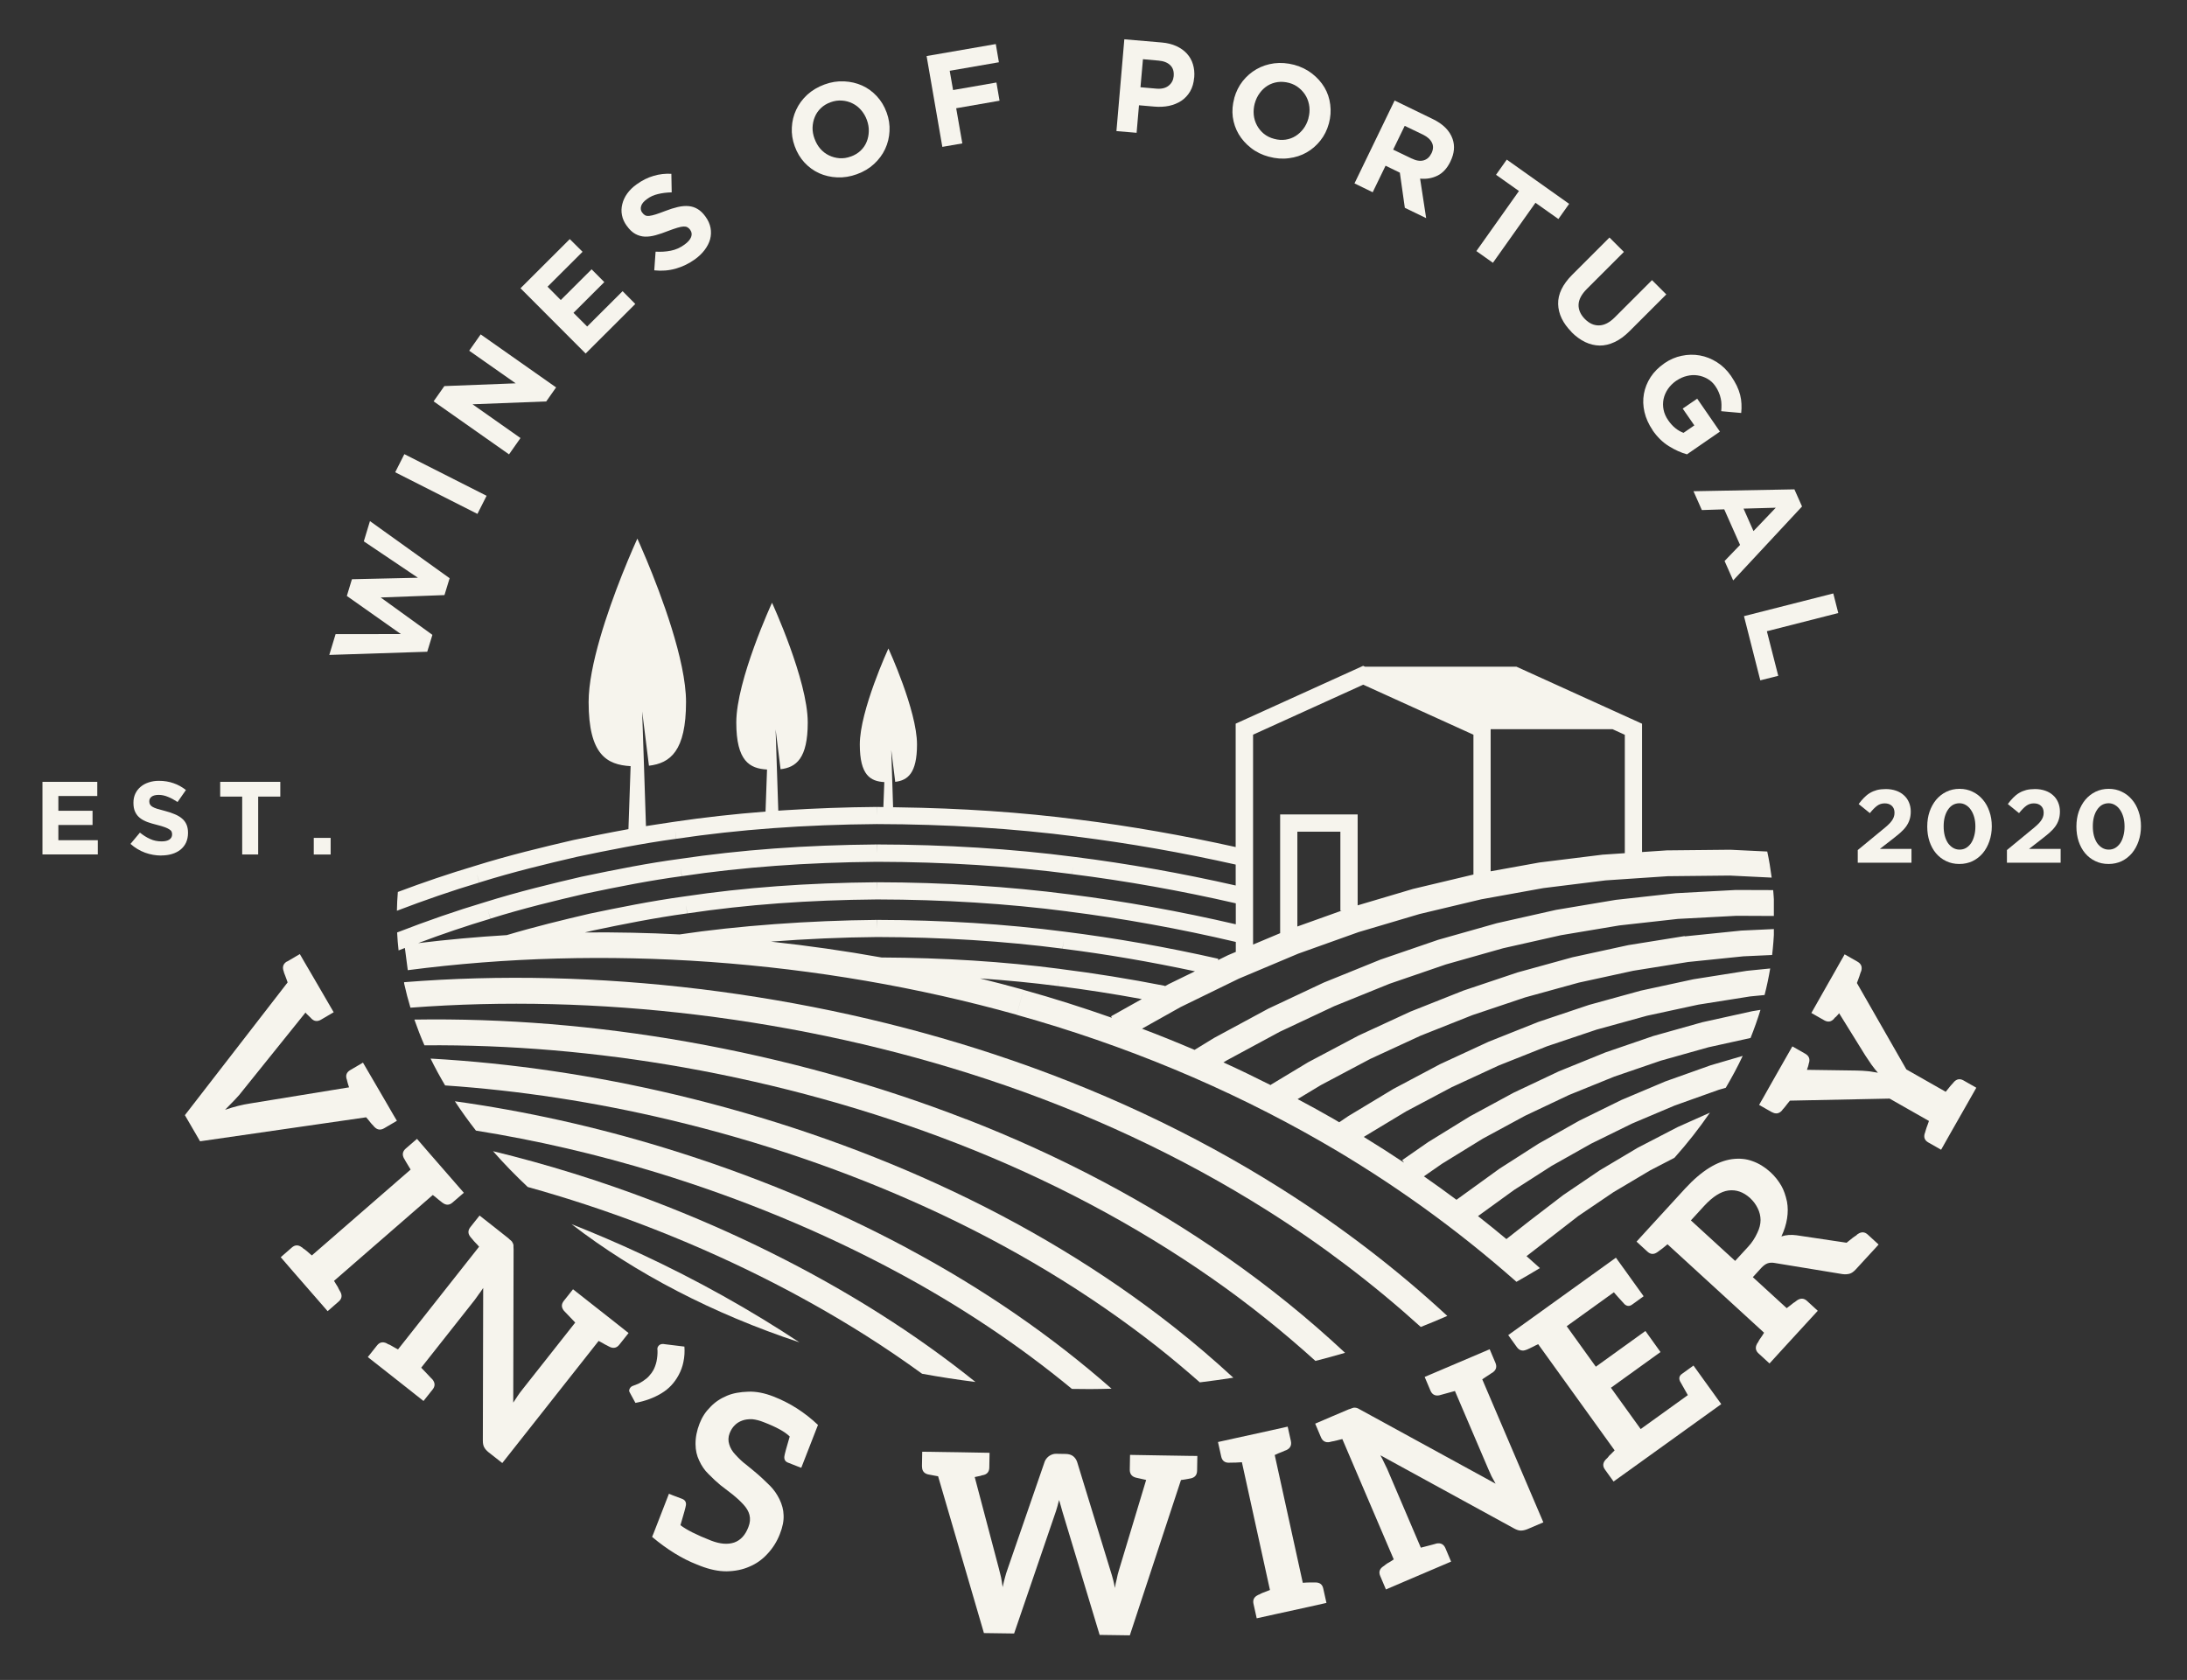 <?xml version="1.0" encoding="UTF-8"?> <svg xmlns="http://www.w3.org/2000/svg" xmlns:xlink="http://www.w3.org/1999/xlink" id="Layer_1" width="513" height="394.17" viewBox="0 0 513 394.17"><rect x="0" y="0" width="513" height="394.17" fill="#333333" stroke="none"/><defs><clipPath id="clippath"><rect x="105.5" y="257.33" width="156" height="69.05" fill="none"></rect></clipPath><clipPath id="clippath-1"><rect x="0" width="513" height="394.17" fill="none"></rect></clipPath><clipPath id="clippath-2"><rect x="93.09" y="126.39" width="323" height="174.95" fill="none"></rect></clipPath><clipPath id="clippath-3"><rect x="68.17" y="0" width="376" height="164" fill="none"></rect></clipPath><clipPath id="clippath-4"><rect x="21.5" y="216" width="460" height="181.33" fill="none"></rect></clipPath><clipPath id="clippath-5"><rect x="5.5" y="178.67" width="81.33" height="30.67" fill="none"></rect></clipPath><clipPath id="clippath-6"><rect x="432.17" y="180" width="73.33" height="30.67" fill="none"></rect></clipPath></defs><g clip-path="url(#clippath)"><path d="M213.07,293c-17.73-9.51-36.97-17.48-57.19-23.67-16.32-5-32.81-8.65-49.18-10.93,1.53,2.33,3.18,4.63,4.94,6.88,14.15,2.26,28.37,5.55,42.46,9.86,19.84,6.08,38.72,13.89,56.1,23.22l1.43-2.67-1.43,2.67c15.05,8.06,28.86,17.31,41.24,27.53,1.4.03,2.81.04,4.21.04,1.7,0,3.39-.05,5.08-.09-14.02-12.34-30.04-23.39-47.67-32.83Z" fill="#f6f4ed"></path></g><g clip-path="url(#clippath-1)"><path d="M134.05,287.22c14.99,11.56,33.28,21.06,53.46,27.74-11.5-7.61-23.93-14.57-37.13-20.72-5.38-2.51-10.84-4.84-16.33-7.02Z" fill="#f6f4ed"></path><path d="M233.34,247.42c-22.03-7.28-45.29-12.44-69.14-15.35-23.51-2.85-46.86-3.41-69.42-1.61l.03.35c.42,1.9.91,3.77,1.47,5.63,21.84-1.66,44.43-1.1,67.17,1.66,23.46,2.86,46.33,7.94,67.97,15.09,23.55,7.77,45.65,18.11,65.67,30.73,12.97,8.17,25.05,17.36,36.18,27.43,2.1-.83,4.17-1.69,6.22-2.59-11.97-11.07-25.07-21.1-39.17-29.98-20.43-12.89-42.97-23.43-66.99-31.36Z" fill="#f6f4ed"></path><path d="M226.57,262.59c-20.61-8.01-42.54-14.1-65.16-18.12-21.64-3.83-43.22-5.57-64.21-5.24.71,2.04,1.49,4.05,2.36,6.04,19.9-.17,40.32,1.55,60.8,5.18,22.23,3.95,43.77,9.94,64.02,17.8l1.1-2.83-1.1,2.83c21.7,8.42,41.86,19.1,59.93,31.72,8.58,5.99,16.65,12.48,24.25,19.35,2.34-.59,4.65-1.23,6.95-1.9-8.6-8.04-17.85-15.53-27.73-22.43-18.46-12.91-39.05-23.81-61.2-32.42Z" fill="#f6f4ed"></path><path d="M219.82,277.79c-19.19-8.76-39.77-15.79-61.18-20.9-19.28-4.59-38.64-7.44-57.64-8.51,1.04,2.13,2.18,4.22,3.41,6.3,17.44,1.19,35.16,3.9,52.82,8.11,21.03,5.01,41.23,11.92,60.07,20.52l1.26-2.76-1.26,2.76c19.84,9.05,38.07,20.05,54.18,32.71,3.42,2.7,6.72,5.49,9.96,8.33,2.64-.32,5.26-.69,7.86-1.09-4.51-4.15-9.18-8.16-14.08-12.01-16.47-12.96-35.12-24.21-55.4-33.46Z" fill="#f6f4ed"></path><path d="M206.34,308.23c-16.24-10.27-34.15-19.17-53.22-26.45-12.34-4.72-24.88-8.61-37.47-11.67,2.53,2.89,5.25,5.68,8.14,8.4,9.13,2.54,18.19,5.51,27.17,8.94,18.69,7.14,36.23,15.86,52.14,25.92l1.62-2.56-1.62,2.56c4.55,2.88,8.93,5.87,13.19,8.96,4.13.76,8.31,1.4,12.52,1.93-7.02-5.64-14.52-11-22.46-16.02Z" fill="#f6f4ed"></path><g clip-path="url(#clippath-2)"><path d="M395.16,219.64l-13.21,2.12-13.09,2.85-12.91,3.56-12.69,4.26-12.44,4.94-12.15,5.61-11.82,6.26-8.79,5.3.05.09c-3.67-1.84-7.37-3.65-11.13-5.35l.82-.5,12.41-6.7,12.72-5.98,13-5.27,13.23-4.54,13.43-3.8,13.58-3.06,13.68-2.29,13.73-1.53,13.74-.73,8.9.04c0-2.04-.11-4.06-.29-6.07l-8.76-.03-14.08.76-14.08,1.56-14.01,2.35-13.9,3.13-13.74,3.89-13.55,4.65-13.3,5.39-13.03,6.13-12.7,6.86-4.57,2.8c-4.06-1.73-8.17-3.4-12.33-4.97l9.06-5.08,13.65-6.66,13.92-5.86,14.16-5.06,14.33-4.25,14.47-3.45,14.56-2.63,14.6-1.81,14.59-.98,14.52-.15,9.84.48c-.27-2.06-.6-4.1-1.04-6.12l-8.68-.42-14.88.15-5.81.39v-30.11l-29.46-13.38h-35.52l-.44-.2-29.9,13.57v28.95c-12.29-2.73-24.65-4.91-36.8-6.43-13.43-1.74-27.67-2.69-42.33-2.89-.39-.01-.78-.02-1.16-.02h-.07l-.19-5.9-.24-7.54.93,7.48c2.94-.35,5.11-2.02,5.11-8.78,0-7.95-6.71-22.51-6.71-22.51,0,0-6.71,14.56-6.71,22.51,0,7.25,2.5,8.65,5.75,8.84l-.22,5.86c-.52,0-1.02-.03-1.54-.03v2.03l-.02-2.03c-7.39.06-14.48.33-21.35.76-.56.04-1.14.07-1.69.11h-.05l-.32-9.65-.31-9.41,1.16,9.34c3.66-.43,6.38-2.52,6.38-10.97,0-9.92-8.38-28.09-8.38-28.09,0,0-8.38,18.17-8.38,28.09,0,9.07,3.13,10.81,7.21,11.04l-.35,9.87c-7.39.57-14.54,1.37-21.53,2.41-1.37.19-2.73.41-4.09.62-.8.12-1.59.24-2.38.37-.01,0-.03,0-.05,0l-.46-14.06-.43-12.84,1.59,12.74c5-.59,8.7-3.44,8.7-14.96,0-9.76-5.93-25.35-9.24-33.3-1.29-3.09-2.18-5.03-2.18-5.03,0,0-1.6,3.48-3.61,8.53-3.34,8.45-7.82,21.33-7.82,29.8,0,12.39,4.28,14.74,9.85,15.06l-.51,14.78c-4.42.8-8.76,1.68-12.94,2.56-7.04,1.64-15.22,3.6-23.21,6.11-5.93,1.77-11.92,3.8-17.94,6.07-.13,1.46-.19,2.93-.22,4.41,6.5-2.49,12.96-4.72,19.34-6.63l-.58-1.94.6,1.93c7.86-2.47,15.96-4.41,22.89-6.02,7.39-1.56,15.33-3.15,23.27-4.23l-.28-2,.3,2c14.67-2.18,30.05-3.31,47.03-3.45,16.29.03,32.06,1.02,46.87,2.94l.26-2-.26,2.01c12.32,1.54,24.86,3.76,37.31,6.55v4.91c-12.66-2.88-25.4-5.15-37.91-6.72-14.61-1.9-30.18-2.88-46.26-2.91v2.02s-.03-2.02-.03-2.02c-16.76.14-31.92,1.26-46.36,3.41-7.33.99-14.45,2.39-22.93,4.17-6.88,1.6-14.86,3.53-22.55,5.94-6.81,2.03-13.71,4.43-20.66,7.13.07,1.41.18,2.81.34,4.21.49-.19.99-.38,1.48-.57l.68,5.21c22.95-2.99,46.8-3.65,70.87-1.94,24.69,1.77,48.89,5.94,71.94,12.39l1.64-5.84c-3.39-.95-6.81-1.83-10.24-2.68,6.23.44,12.35,1.02,18.25,1.79l.26-2.01-.25,2.01c6.5.81,13.12,1.85,19.71,3.06l-7.21,4.04.19.35c-6.8-2.39-13.69-4.59-20.71-6.54l-1.64,5.84c25.42,7.11,49.44,17.11,71.41,29.74,16.51,9.48,31.82,20.52,45.84,32.91,1.87-1.05,3.7-2.13,5.5-3.22-1.04-.94-2.08-1.88-3.14-2.8l12.16-9.43,8.2-5.56,8.65-5.14,5.69-2.95c3.05-3.41,5.82-6.95,8.32-10.59l-7.57,3.38-9.38,4.86-8.94,5.32-8.5,5.76-7.91,6.06-5.44,4.28c-2.19-1.82-4.41-3.63-6.66-5.39l8.46-6.13,8.83-5.66,9.25-5.21,9.63-4.73,9.98-4.22,10.31-3.68,1.66-.48c1.44-2.46,2.79-4.94,3.97-7.48l-7.51,2.2-10.64,3.79-10.3,4.35-9.94,4.89-9.54,5.39-9.13,5.85-10.08,7.29c-2.51-1.88-5.06-3.7-7.64-5.5l4.26-2.96,9.55-5.88,9.94-5.38,10.29-4.87,10.62-4.31,10.91-3.74,11.17-3.14,9.88-2.18c.87-2.18,1.65-4.38,2.33-6.6l-1.95.32-11.72,2.59-11.49,3.23-11.22,3.85-10.93,4.44-10.6,5.01-10.23,5.54-9.83,6.06-6.06,4.21.42.6c-3.1-2.07-6.26-4.08-9.45-6.04l9.94-5.99,10.69-5.67,11.04-5.1,11.34-4.51,11.6-3.9,11.83-3.26,12.02-2.6,12.17-1.93,3.39-.33c.53-2.06.97-4.13,1.32-6.23l-5.48.55-12.51,1.98-12.35,2.67-12.16,3.35-11.91,4-11.65,4.64-11.33,5.24-10.99,5.83-10.61,6.4-2.1,1.43c-.4-.23-.79-.48-1.19-.71-2.82-1.62-5.68-3.2-8.57-4.73l5.48-3.3,11.52-6.11,11.85-5.47,12.14-4.82,12.38-4.16,12.59-3.47,12.76-2.78,12.88-2.06,12.96-1.33,6.74-.31c.24-2.02.4-4.04.47-6.09l-7.68.36-13.3,1.36ZM304.32,217.38v-22.23h10.09v18.52h.31l-10.4,3.72ZM376.05,200.52l-14.94,1.85-11.45,2.07v-33.34h28.6l2.87,1.31v27.78l-5.08.34ZM293.92,172.39l25.85-11.74,25.85,11.74v32.81l-14.19,3.38-12.97,3.85v-21.33h-18.18v27.85h.02l-6.37,2.68v-49.24h0ZM115.03,215.55l-.58-1.94.6,1.93c7.57-2.38,15.46-4.28,22.22-5.85,8.36-1.76,15.41-3.13,22.63-4.11l-.27-2.01.3,2.01c14.24-2.13,29.22-3.22,45.78-3.37,15.91.03,31.3.99,45.74,2.88l.26-2-.25,2.01c12.67,1.59,25.58,3.9,38.42,6.85v4.92c-13.03-3.03-26.15-5.41-39.01-7.02-14.23-1.85-29.42-2.81-45.13-2.84v2.02s-.03-2.02-.03-2.02c-16.34.14-31.09,1.22-45.12,3.32-7.84,1.07-15.59,2.65-22.29,4.05-6.24,1.46-12.84,3.06-19.43,5.03-6.99.42-13.92,1.05-20.78,1.88,5.7-2.15,11.35-4.06,16.94-5.73ZM137.28,218.76c.64-.15,1.28-.3,1.91-.45,6.59-1.39,14.28-2.94,21.99-3.99l-.27-2.01.3,2.01c13.83-2.07,28.4-3.14,44.54-3.28,15.54.03,30.54.97,44.61,2.8l.26-2-.26,2.01c13.04,1.64,26.32,4.05,39.52,7.16v2.34l-1.8.76-2.38,1.17.07-.32c-12.01-2.72-24.13-4.86-36.01-6.35-13.87-1.81-28.67-2.74-44-2.77v2.02s-.03-2.02-.03-2.02c-15.87.14-32.75,1.38-46.33,3.41-7.4-.38-14.79-.53-22.13-.47ZM248.66,227.34c-13.19-1.72-27.28-2.61-41.88-2.68-8.56-1.54-17.21-2.77-25.95-3.72,8.18-.63,16.69-1.01,24.94-1.08,15.16.03,29.79.95,43.47,2.73l.27-2-.25,2.01c10.24,1.28,20.65,3.08,31.04,5.3l-6.17,3.01-.91.51.02-.11c-8.2-1.61-16.47-2.95-24.57-3.96Z" fill="#f6f4ed"></path></g><g clip-path="url(#clippath-3)"><path d="M77.24,153.67l1.48-4.88,15.31-.02-12.67-8.94,1.19-3.92,15.48-.35-12.69-8.54,1.44-4.75,18.69,13.4-1.21,3.96-14.96.56,12.13,8.77-1.21,3.96-22.98.75Z" fill="#f6f4ed"></path><path d="M92.7,110.81l2.15-4.25,19.29,9.77-2.15,4.25-19.29-9.77Z" fill="#f6f4ed"></path><path d="M101.71,94.17l2.52-3.58,16.73-.65-10.9-7.65,2.69-3.83,17.69,12.44-2.31,3.29-17.29.67,11.25,7.92-2.69,3.83-17.69-12.44Z" fill="#f6f4ed"></path><path d="M122.11,67.62l11.54-11.52,3,2.98-8.21,8.19,3.1,3.13,7.23-7.21,2.98,3-7.23,7.21,3.21,3.21,8.31-8.29,2.98,3-11.65,11.63-15.27-15.31Z" fill="#f6f4ed"></path><path d="M162.95,60.88c-1.33.96-2.81,1.68-4.44,2.15-1.63.46-3.31.59-5.04.4l.31-4.38c1.28.07,2.47,0,3.58-.23,1.13-.22,2.19-.69,3.19-1.42.8-.57,1.32-1.16,1.56-1.77.23-.61.17-1.17-.21-1.69l-.04-.06c-.18-.25-.39-.44-.63-.56-.22-.13-.52-.18-.9-.17-.38.02-.85.11-1.44.29-.58.17-1.31.42-2.17.75-1.06.42-2.04.75-2.94,1-.92.25-1.76.36-2.54.33-.78-.04-1.51-.25-2.21-.63-.71-.39-1.38-1.02-2-1.9l-.04-.04c-.57-.8-.94-1.63-1.1-2.48-.17-.86-.14-1.72.08-2.58.21-.88.6-1.71,1.17-2.5.57-.79,1.31-1.51,2.21-2.15,1.29-.93,2.62-1.59,3.98-1.98,1.34-.4,2.73-.56,4.15-.48l.08,4.35c-1.17.03-2.24.16-3.21.4-.97.22-1.83.61-2.58,1.17-.75.53-1.21,1.08-1.38,1.65-.17.56-.09,1.05.21,1.48l.04.04c.2.29.43.51.69.65.25.13.58.17.98.13.41-.04.91-.16,1.52-.35.59-.19,1.34-.46,2.25-.81,1.04-.4,2.01-.71,2.92-.92.92-.21,1.76-.28,2.52-.21.78.07,1.48.3,2.13.69.64.38,1.23.95,1.79,1.71l.04.06c.63.86,1.02,1.74,1.19,2.65.17.91.13,1.79-.1,2.67-.24.86-.67,1.7-1.29,2.52-.61.81-1.39,1.55-2.33,2.23Z" fill="#f6f4ed"></path><path d="M201.02,40.87c-1.57.57-3.12.82-4.65.75-1.52-.07-2.93-.4-4.23-.98-1.29-.59-2.44-1.43-3.44-2.5-.98-1.07-1.74-2.33-2.27-3.79l-.02-.06c-.53-1.44-.75-2.9-.67-4.38.07-1.47.41-2.85,1.02-4.15.6-1.3,1.46-2.48,2.58-3.52,1.14-1.04,2.49-1.84,4.06-2.42,1.55-.57,3.09-.81,4.6-.73,1.53.07,2.94.4,4.23.98s2.44,1.42,3.44,2.5c1,1.07,1.76,2.33,2.29,3.79l.02.04c.53,1.46.75,2.92.67,4.38-.07,1.46-.41,2.85-1.02,4.17-.61,1.31-1.48,2.48-2.6,3.52-1.11,1.03-2.45,1.83-4.02,2.4ZM199.58,36.73c.89-.32,1.65-.78,2.29-1.38.64-.61,1.11-1.3,1.42-2.08.32-.78.48-1.59.5-2.46.03-.88-.12-1.75-.44-2.63l-.02-.06c-.32-.86-.77-1.63-1.35-2.29-.57-.67-1.24-1.19-2-1.56-.77-.39-1.59-.61-2.48-.67-.88-.07-1.76.06-2.65.38-.92.33-1.69.8-2.31,1.4-.63.6-1.1,1.29-1.42,2.08-.32.78-.49,1.6-.52,2.48-.02.86.14,1.73.46,2.6l.02.04c.32.88.76,1.65,1.33,2.31.58.67,1.26,1.19,2.02,1.56.78.38,1.59.6,2.46.67.88.07,1.77-.06,2.69-.4Z" fill="#f6f4ed"></path><path d="M217.35,13.15l16.23-2.81.73,4.27-11.54,2,.79,4.52,10.17-1.77.73,4.27-10.17,1.77,1.44,8.25-4.69.81-3.69-21.31Z" fill="#f6f4ed"></path><path d="M263.73,9.22l8.79.75c1.29.11,2.43.4,3.42.85.98.45,1.8,1.03,2.46,1.75.65.71,1.13,1.54,1.42,2.5.29.95.4,1.97.31,3.08l-.02.06c-.1,1.24-.41,2.31-.94,3.23-.53.91-1.22,1.64-2.06,2.21-.85.56-1.81.95-2.9,1.19-1.08.22-2.24.28-3.46.17l-3.58-.31-.56,6.46-4.73-.4,1.85-21.54ZM271.27,20.8c1.19.1,2.15-.13,2.85-.69.71-.57,1.1-1.31,1.19-2.23v-.06c.09-1.07-.18-1.91-.81-2.52-.64-.63-1.56-.98-2.75-1.08l-3.65-.33-.58,6.58,3.75.33Z" fill="#f6f4ed"></path><path d="M297.66,36.78c-1.61-.43-3.02-1.12-4.21-2.06-1.2-.93-2.16-2.01-2.9-3.25-.72-1.23-1.18-2.57-1.38-4.02-.18-1.44-.06-2.91.35-4.4v-.06c.42-1.48,1.07-2.8,1.98-3.96.92-1.15,1.99-2.08,3.23-2.79,1.25-.72,2.63-1.18,4.15-1.38,1.53-.19,3.09-.07,4.71.35,1.61.45,3.01,1.14,4.21,2.08,1.19.93,2.15,2.01,2.88,3.23.72,1.22,1.17,2.56,1.35,4.02.19,1.46.09,2.93-.31,4.42l-.02.06c-.41,1.49-1.06,2.81-1.98,3.96-.91,1.15-1.98,2.08-3.23,2.79-1.24.71-2.62,1.16-4.15,1.35-1.52.21-3.08.09-4.69-.35ZM298.89,32.58c.9.25,1.78.31,2.65.19.88-.13,1.66-.41,2.35-.85.71-.44,1.32-1.01,1.85-1.71.53-.71.92-1.51,1.17-2.42v-.06c.25-.89.32-1.77.23-2.65-.1-.88-.35-1.69-.75-2.44-.41-.75-.95-1.4-1.63-1.96-.67-.57-1.46-.98-2.38-1.23-.95-.25-1.85-.31-2.71-.19-.85.13-1.64.41-2.35.85-.71.45-1.32,1.02-1.83,1.73-.52.7-.9,1.49-1.15,2.38l-.02.06c-.24.91-.31,1.79-.23,2.67.09.88.34,1.7.75,2.46.4.75.94,1.41,1.6,1.96.68.56,1.49.96,2.44,1.21Z" fill="#f6f4ed"></path><path d="M327.12,23.58l8.88,4.31c2.47,1.18,4.05,2.75,4.73,4.71.57,1.64.41,3.39-.48,5.23l-.02.06c-.77,1.58-1.77,2.69-3.02,3.31s-2.62.86-4.1.71l1.42,9.27-5-2.42-1.17-8.25-3.35-1.63-3.02,6.23-4.27-2.08,9.42-19.46ZM331.14,37.19c1.05.52,1.98.66,2.79.44.8-.23,1.41-.77,1.81-1.6l.04-.06c.44-.92.48-1.75.1-2.5-.36-.75-1.07-1.38-2.13-1.9l-4.25-2.04-2.71,5.58,4.33,2.08Z" fill="#f6f4ed"></path><path d="M356.3,44.82l-5.38-3.81,2.52-3.56,14.63,10.38-2.52,3.56-5.38-3.81-9.98,14.08-3.88-2.75,9.98-14.08Z" fill="#f6f4ed"></path><path d="M368.64,77.9c-2.04-2.06-3.09-4.24-3.15-6.56-.06-2.32,1.05-4.61,3.31-6.88l8.73-8.73,3.38,3.38-8.65,8.65c-1.27,1.27-1.93,2.5-1.98,3.71-.04,1.22.46,2.35,1.5,3.4,1.03,1.03,2.14,1.52,3.33,1.48,1.21-.03,2.42-.65,3.63-1.85l8.77-8.77,3.35,3.35-8.63,8.63c-1.17,1.17-2.34,2.02-3.52,2.56-1.17.55-2.33.82-3.48.81-1.16-.02-2.29-.29-3.42-.83-1.11-.54-2.18-1.32-3.19-2.33Z" fill="#f6f4ed"></path><path d="M387.66,100.94c-.95-1.39-1.58-2.81-1.92-4.27s-.38-2.89-.13-4.27c.25-1.38.77-2.67,1.56-3.9.8-1.23,1.88-2.31,3.21-3.23l.04-.04c1.28-.88,2.63-1.46,4.06-1.75,1.43-.3,2.84-.33,4.25-.08,1.4.25,2.73.78,4,1.58,1.28.81,2.39,1.89,3.33,3.25.54.81.98,1.56,1.33,2.27.34.72.61,1.44.79,2.15.18.71.28,1.41.31,2.1.04.71.02,1.42-.06,2.15l-4.69-.42c.05-.53.07-1.04.06-1.54,0-.49-.06-.97-.17-1.44-.1-.47-.25-.95-.46-1.44-.2-.49-.47-.99-.83-1.5-.49-.71-1.09-1.26-1.81-1.67-.72-.42-1.5-.69-2.33-.81-.82-.13-1.66-.08-2.5.13-.85.2-1.66.56-2.42,1.08l-.06.02c-.81.57-1.47,1.22-1.98,1.96-.5.73-.84,1.52-1.02,2.35-.17.83-.17,1.67,0,2.52.17.84.53,1.67,1.08,2.46,1,1.46,2.2,2.44,3.6,2.96l2.54-1.75-2.73-3.94,3.4-2.33,5.33,7.73-7.73,5.33c-1.41-.39-2.82-1.03-4.25-1.92-1.43-.88-2.71-2.13-3.83-3.75Z" fill="#f6f4ed"></path><path d="M420.91,114.82l1.79,4.02-16.15,17.35-2.02-4.56,3.63-3.77-3.71-8.35-5.25.17-1.96-4.42,23.67-.44ZM411.31,124.61l5.23-5.48-7.56.21,2.33,5.27Z" fill="#f6f4ed"></path><path d="M430.03,139.24l1.17,4.6-16.75,4.27,2.67,10.46-4.21,1.06-3.83-15.06,20.96-5.33Z" fill="#f6f4ed"></path></g><g clip-path="url(#clippath-4)"><path d="M67.35,225.61l2.98-1.75,1.02,1.77,1.21,2.06,1.98,3.4,3.73,6.42-2.98,1.75c-.86.5-1.64.39-2.31-.33-.07-.11-.15-.19-.23-.23-.1-.08-.24-.22-.42-.42-.06-.05-.17-.16-.33-.31-.16-.15-.27-.28-.33-.4l-14.69,18.27c-.54.73-1.18,1.47-1.9,2.21-.71.75-1.47,1.53-2.29,2.35,2.05-.71,4.04-1.21,5.96-1.5l23.13-3.77c-.06-.13-.11-.3-.17-.52-.06-.21-.1-.35-.13-.42-.1-.33-.16-.55-.17-.65,0-.1-.03-.2-.08-.29-.31-.95-.03-1.67.83-2.17l2.98-1.75,3.77,6.46,1.98,3.4,1.19,2.06,1.02,1.73-2.98,1.75c-.86.5-1.64.39-2.31-.33-.02-.03-.06-.07-.13-.13-.06-.06-.1-.11-.13-.17-.03-.04-.11-.13-.25-.25-.13-.13-.23-.24-.31-.35-.07-.11-.24-.32-.5-.63-.25-.31-.45-.54-.6-.71l-38.96,5.63-3.56-6.13,24.1-31.15c-.08-.25-.19-.54-.31-.88-.11-.33-.2-.55-.25-.67-.06-.13-.12-.28-.19-.48-.06-.19-.1-.32-.13-.38-.02-.14-.05-.26-.1-.35-.29-.94-.01-1.67.85-2.17Z" fill="#f6f4ed"></path><path d="M65.86,294.98l2.6-2.27c.73-.64,1.51-.66,2.31-.06l.13.06s.09.1.15.17c.22.13.46.3.73.52.09.07.21.17.35.29.14.11.3.26.5.44.21.18.38.32.52.44l23.17-20.15c-.08-.15-.2-.34-.35-.58-.14-.23-.26-.43-.35-.58-.08-.15-.16-.28-.23-.38-.07-.09-.16-.23-.25-.42-.1-.19-.16-.31-.19-.35-.06-.13-.12-.23-.19-.31-.47-.88-.33-1.65.42-2.31l2.63-2.27,2.92,3.38,5.19,5.96,2.88,3.31-2.63,2.27c-.75.67-1.54.7-2.35.08-.02-.01-.06-.04-.13-.08-.06-.04-.1-.08-.15-.13-.03-.04-.13-.11-.29-.23-.17-.13-.31-.23-.42-.33-.1-.09-.3-.26-.6-.5-.31-.23-.54-.42-.71-.56l-23.17,20.15c.11.18.26.43.46.75.21.33.34.55.42.67.07.13.15.28.23.48.09.19.16.31.19.35.04.04.07.09.1.17.04.07.07.11.08.13.48.89.36,1.65-.38,2.29l-2.6,2.27-2.88-3.31-5.19-5.96-2.92-3.38Z" fill="#f6f4ed"></path><path d="M86.28,318.41l2.15-2.71c.59-.76,1.34-.94,2.25-.52.08.07.19.14.31.19.25.07.52.2.81.38.11.06.24.14.4.23.15.08.34.2.58.33.25.13.44.23.58.31l19.02-24.1c-.1-.14-.24-.3-.44-.5-.2-.19-.35-.36-.48-.5-.11-.14-.21-.24-.29-.31-.08-.09-.2-.23-.33-.4-.13-.17-.21-.26-.25-.29-.06-.05-.1-.11-.15-.17l-.08-.1c-.63-.78-.64-1.55-.02-2.33l2.15-2.71,3.5,2.75,3.21,2.54c.08.07.2.18.35.33.15.14.26.22.31.25.19.16.32.33.38.52.11.14.18.35.21.63-.02.11-.01.41.02.9l-.08,35.98c.14-.2.51-.75,1.1-1.67.25-.38.63-.89,1.13-1.52l12.31-15.6c-1.71-1.8-2.59-2.73-2.65-2.77-.63-.78-.64-1.55-.02-2.33l2.15-2.71,4.13,3.25,5.48,4.31,3.42,2.71-2.15,2.71c-.61.78-1.37.96-2.27.54l-.1-.06c-.08-.03-.16-.06-.21-.1-.04-.04-.16-.1-.35-.19-.18-.08-.33-.16-.46-.23-.11-.08-.34-.21-.69-.4-.33-.18-.6-.32-.79-.42l-22.6,28.65-3.21-2.52c-.47-.38-.82-.77-1.04-1.19-.21-.38-.31-.9-.31-1.56l.08-35.81c-.49.74-.83,1.23-1.04,1.48-.11.16-.28.39-.5.71-.22.32-.39.55-.5.69l-12.5,15.83c.47.5.93.98,1.38,1.44.46.47.77.8.94,1,.18.19.29.3.33.33.63.79.64,1.57.04,2.33l-2.15,2.71-4.13-3.27-5.42-4.27-3.5-2.75Z" fill="#f6f4ed"></path><path d="M147.75,325.75c.17-.29.42-.49.77-.6.11-.04.52-.2,1.23-.48.3-.14.71-.38,1.23-.73.55-.38.98-.73,1.27-1.08.46-.51.8-.98,1.02-1.4.3-.57.55-1.24.73-2.02.18-.92.26-1.78.23-2.6-.06-.32-.03-.59.08-.81.32-.58.86-.79,1.65-.63l4.58.56c.09,1.2.02,2.39-.23,3.58-.22,1.1-.6,2.15-1.15,3.15-.97,1.79-2.3,3.2-3.98,4.21-1.81,1.1-3.85,1.85-6.13,2.27l-1.27-2.33c-.16-.28-.22-.46-.21-.54.04-.23.09-.42.17-.54Z" fill="#f6f4ed"></path><path d="M152.95,360.64l.4-.98,3.56-9.17.21.08.65.27,2.25.85c.67.27.96.75.88,1.46-.07.5-.5,2.07-1.29,4.71,1.38,1.08,3.78,2.29,7.21,3.63,2.08.8,3.88.95,5.4.44,1.5-.53,2.61-1.73,3.33-3.63.4-1,.48-1.95.25-2.85-.21-.83-.69-1.65-1.44-2.46-.82-.88-1.64-1.63-2.44-2.27-1.74-1.32-2.71-2.07-2.92-2.25-.82-.67-1.77-1.54-2.83-2.63-.88-.84-1.6-1.9-2.17-3.15-.56-1.15-.84-2.42-.85-3.81-.02-1.59.3-3.21.94-4.85.58-1.51,1.42-2.8,2.52-3.88,1.05-1.13,2.36-2.01,3.94-2.67,1.34-.57,3.01-.88,5-.94,1.8-.07,3.78.31,5.92,1.15,3.82,1.49,7.28,3.7,10.4,6.65l-3.92,10.06-.21-.08-.67-.25-2.23-.88c-.67-.26-.95-.76-.85-1.5.07-.51.48-2.05,1.25-4.63-1.08-1.09-3.1-2.21-6.06-3.35-.97-.39-1.89-.63-2.73-.71-.93-.03-1.71.08-2.33.31-.74.27-1.33.64-1.79,1.13-.49.47-.89,1.1-1.19,1.88-.33.86-.36,1.73-.08,2.6.25.85.72,1.64,1.42,2.38.93,1.02,1.76,1.79,2.5,2.33.38.29.92.74,1.65,1.35.72.6,1.13.95,1.23,1.04.47.39,1.4,1.27,2.79,2.63.89.91,1.61,1.95,2.19,3.13.61,1.27.93,2.49.96,3.69.08,1.31-.21,2.81-.88,4.5-.67,1.72-1.63,3.26-2.88,4.6-1.24,1.36-2.66,2.36-4.25,3.02-1.6.71-3.39,1.07-5.35,1.1-1.88.01-3.93-.41-6.15-1.27l-.83-.33c-3.46-1.35-6.95-3.5-10.48-6.46Z" fill="#f6f4ed"></path><path d="M216.26,344.09l.06-3.46,2.02.02,2.4.04,4.17.06,7.21.13-.06,3.46c-.02,1-.52,1.6-1.52,1.79-.11,0-.2.02-.27.06-.1.06-.31.11-.63.17-.52.1-.85.17-1,.21l5.67,21.48c.21.88.38,1.55.5,2.02.03.2.09.56.19,1.08.09.53.16.95.19,1.25.21-.97.4-1.74.56-2.31.14-.55.34-1.23.63-2.02l8.69-25.17c.19-.46.51-.86.94-1.21.55-.39,1.11-.58,1.67-.58l2.33.04c.71.02,1.28.19,1.71.52.43.33.74.79.94,1.35l7.79,25.42c.53,1.63.88,3.01,1.06,4.15.11-.67.26-1.39.46-2.17.11-.63.27-1.27.48-1.94l6.4-21.23c-.81-.17-1.6-.34-2.4-.54-.97-.25-1.45-.88-1.44-1.88l.06-3.46,7.58.13,3.75.06,2.46.04,2,.02-.06,3.46c-.02,1-.52,1.6-1.5,1.81-.03,0-.07.01-.13.02-.04,0-.11.02-.21.04-.08.02-.19.04-.31.06-.13.02-.37.06-.73.13-.35.06-.65.1-.9.13l-12,36.44-7.08-.1-8.77-29.06c-.04-.11-.16-.51-.33-1.19-.02-.09-.08-.31-.19-.65-.1-.33-.17-.58-.21-.75-.03.08-.09.3-.19.65-.08.35-.15.6-.19.75-.1.39-.22.78-.35,1.17l-9.83,28.75-7.08-.1-10.75-36.79c-.24-.04-.55-.09-.94-.17-.39-.08-.65-.13-.77-.15-.13-.03-.24-.05-.33-.06-.08-.03-.16-.04-.21-.04-.04-.01-.08-.02-.1-.02-.96-.23-1.43-.85-1.42-1.85Z" fill="#f6f4ed"></path><path d="M294.78,379.7l-.75-3.38c-.21-.94.14-1.63,1.04-2.06l.1-.06c.07-.03.15-.05.23-.08.21-.13.48-.26.81-.4.11-.03.25-.07.42-.15.17-.07.38-.15.63-.25.26-.09.47-.18.63-.25l-6.58-29.98c-.18,0-.4.02-.67.04-.28.02-.51.03-.69.04h-.44c-.13.02-.29.02-.5.02-.21-.01-.34-.01-.4,0-.13-.01-.24,0-.35.02-1,0-1.6-.49-1.81-1.48l-.75-3.38,4.35-.96,7.71-1.69,4.29-.96.75,3.38c.21.99-.15,1.7-1.06,2.13-.02,0-.06.02-.15.06-.07.03-.14.05-.19.06-.06.02-.18.07-.35.17-.18.08-.34.15-.48.19-.13.04-.37.14-.73.29-.36.16-.64.28-.83.38l6.58,29.98c.22-.03.53-.05.92-.06.39-.01.65-.02.79-.02.14-.01.3-.01.5,0,.21.02.34.02.4,0,.05-.01.13-.01.21,0h.15c1.01,0,1.63.47,1.83,1.42l.75,3.38-4.29.96-7.71,1.69-4.35.96Z" fill="#f6f4ed"></path><path d="M325.11,372.98l-1.35-3.19c-.39-.89-.18-1.63.63-2.21.09-.05.2-.13.31-.21.18-.17.42-.34.71-.54.11-.05.23-.13.38-.21.15-.09.34-.21.58-.35.23-.15.42-.28.56-.38l-12.06-28.23c-.17.03-.38.08-.65.15-.26.07-.48.13-.65.17-.18.04-.32.08-.44.1-.13.04-.28.08-.48.1-.21.03-.33.06-.38.08-.08.03-.17.05-.25.06l-.13.04c-.97.17-1.65-.21-2.04-1.13l-1.35-3.19,4.08-1.75,3.77-1.6c.1-.04.25-.09.46-.15.2-.07.32-.11.38-.15.24-.09.45-.13.65-.1.18,0,.4.05.65.15.1.04.35.18.77.42l31.56,17.27c-.11-.21-.43-.79-.96-1.75-.2-.4-.45-.98-.77-1.73l-7.81-18.27c-2.41.66-3.64.99-3.71,1.02-.97.17-1.66-.21-2.04-1.13l-1.35-3.19,4.83-2.06,6.42-2.73,4-1.71,1.35,3.19c.39.92.18,1.67-.63,2.25l-.08.06c-.06.04-.12.08-.19.1-.06.03-.17.1-.33.23s-.31.22-.44.29c-.11.07-.33.21-.65.42-.32.21-.58.39-.77.52l14.33,33.56-3.75,1.6c-.56.22-1.07.33-1.54.33-.43,0-.95-.16-1.54-.48l-31.4-17.19c.42.77.69,1.29.81,1.58.08.18.21.45.38.79.18.35.3.6.38.77l7.92,18.54c.67-.17,1.31-.33,1.94-.5.63-.18,1.06-.3,1.31-.35.25-.07.4-.11.44-.13.98-.18,1.67.18,2.06,1.06l1.35,3.19-4.83,2.06-6.35,2.71-4.08,1.75Z" fill="#f6f4ed"></path><path d="M378.49,347.62l-2.02-2.81c-.57-.79-.52-1.56.15-2.31l.08-.08c.04-.05.1-.11.17-.17.04-.03.14-.11.27-.27.13-.17.23-.3.31-.4.1-.08.21-.19.33-.31s.28-.28.48-.48c.19-.19.35-.35.48-.48l-17.94-24.92c-.17.06-.36.16-.6.29-.23.13-.44.23-.6.31-.17.07-.3.14-.4.19-.11.07-.26.15-.46.23-.19.07-.31.12-.35.15-.07.06-.14.09-.21.1l-.13.04c-.92.39-1.67.18-2.25-.63l-2.02-2.81,3.63-2.6,21.63-15.56,2.42,3.35,1.25,1.75,2.83,3.94-.21.17-.56.4-1.94,1.4c-.6.43-1.18.41-1.75-.08-1.25-1.36-2.09-2.3-2.52-2.81l-11.06,7.96,6.83,9.5,11.63-8.38,3.54,4.94-11.63,8.38,6.98,9.69,11.06-7.96c-.32-.54-.94-1.64-1.85-3.29-.29-.69-.14-1.26.46-1.69l1.94-1.4.56-.4.21-.17,2.83,3.94,1.31,1.81,2.38,3.31-21.63,15.56-3.63,2.6Z" fill="#f6f4ed"></path><path d="M415.05,319.9l-2.54-2.33c-.72-.65-.84-1.42-.35-2.29l.06-.13c.04-.05.09-.11.15-.17.1-.23.24-.5.44-.79.06-.09.14-.21.25-.35.1-.15.22-.34.38-.56.16-.23.27-.43.35-.58l-22.65-20.75c-.14.1-.3.24-.5.42-.21.18-.39.33-.54.44-.15.1-.27.19-.35.27-.09.07-.23.17-.4.29-.18.11-.28.19-.31.23-.05.06-.11.1-.19.15l-.1.06c-.82.58-1.59.54-2.33-.15l-2.54-2.33,3-3.29,8.42-9.19c1.92-2.08,3.81-3.7,5.67-4.85,1.77-1.09,3.53-1.77,5.29-2.02,1.75-.23,3.35-.08,4.79.46,1.5.52,2.92,1.39,4.25,2.6,1.01.93,1.86,2,2.56,3.21.55.97.99,2.2,1.31,3.69.23,1.25.24,2.57.02,3.96-.22,1.41-.67,2.81-1.33,4.21,1.09-.36,2.28-.45,3.56-.27l11.73,1.75c.86-.68,1.34-1.07,1.46-1.17.11-.09.26-.2.44-.31.19-.11.32-.19.38-.25.05-.07.13-.15.23-.23l.13-.08c.83-.57,1.61-.53,2.33.13l2.54,2.33-.56.63-2.46,2.67-2.33,2.54c-.5.54-.99.89-1.48,1.02-.5.13-1.05.16-1.65.08l-16.02-2.63c-.54-.09-1.05-.06-1.52.1-.47.16-.96.51-1.48,1.06l-2,2.19,7.94,7.27c.15-.11.39-.29.71-.54.33-.26.56-.44.69-.54.09-.09.23-.19.42-.29.18-.11.28-.19.31-.23.04-.04.09-.08.17-.13.07-.04.1-.07.1-.08.84-.58,1.63-.55,2.35.1l2.54,2.33-3.02,3.29-5.29,5.77-3,3.29ZM407.01,295.85l3.04-3.31c.88-.94,1.6-2.04,2.17-3.29.5-1.03.75-2.03.75-3-.01-.94-.23-1.86-.67-2.75-.44-.9-1.03-1.69-1.77-2.38-1.57-1.43-3.27-2.03-5.1-1.79-1.78.24-3.67,1.44-5.67,3.6l-3.13,3.42,10.38,9.5Z" fill="#f6f4ed"></path><path d="M415.63,260.96l-3-1.71.5-.88.52-.9,1.17-2.08,1.71-3.02,3.9-6.85,3,1.71c.88.5,1.18,1.22.9,2.17-.01.02-.03.05-.04.1-.01.06-.03.1-.04.15,0,.08-.04.27-.13.56-.03.1-.11.37-.27.81l11.67.17c.93.02,1.81.06,2.63.15.33.03.77.09,1.31.19.54.1.89.16,1.04.17-.34-.36-.84-.98-1.5-1.88-.47-.68-.96-1.4-1.46-2.17l-6.15-9.92s-.09.16-.25.33c-.17.17-.28.29-.33.35-.04.07-.11.14-.21.21-.11.07-.17.13-.19.17-.07.04-.14.13-.21.25-.67.74-1.44.85-2.31.35l-3-1.71,3.9-6.88,1.71-3,1.21-2.15.52-.9.46-.83,3,1.71c.88.5,1.18,1.23.9,2.19-.03.03-.05.08-.06.15-.03.07-.05.14-.08.19-.03.04-.07.17-.13.38-.05.2-.1.35-.15.48-.05.13-.15.38-.27.75-.14.38-.25.67-.33.88l11.6,20.27,9.23,5.25c.14-.18.33-.42.58-.71.25-.3.41-.51.48-.6.08-.11.2-.24.35-.4.15-.15.24-.25.27-.29.03-.05.07-.1.13-.15.05-.05.09-.09.1-.13.67-.73,1.42-.86,2.27-.38l3,1.71-2.15,3.79-3.92,6.88-2.19,3.88-3-1.71c-.85-.48-1.13-1.2-.83-2.15.07-.14.11-.27.13-.4.07-.28.16-.57.27-.88.05-.13.15-.36.27-.73.13-.36.23-.65.31-.88l-9.23-5.25-23.38.48c-.13.16-.32.39-.58.71-.26.32-.44.54-.52.67-.08.11-.19.24-.33.4-.14.14-.22.23-.25.27-.08.1-.15.2-.21.29-.68.74-1.46.85-2.33.35Z" fill="#f6f4ed"></path></g><g clip-path="url(#clippath-5)"><path d="M9.97,183.45h12.85v3.33h-9.13v3.46h8.02v3.33h-8.02v3.58h9.25v3.33h-12.98v-17.04Z" fill="#f6f4ed"></path><path d="M37.84,200.74c-1.29,0-2.56-.22-3.81-.67-1.25-.46-2.39-1.15-3.42-2.06l2.21-2.65c.78.63,1.57,1.13,2.4,1.5.82.38,1.71.56,2.69.56.79,0,1.4-.14,1.81-.42.43-.29.65-.69.65-1.19v-.06c0-.23-.04-.44-.13-.63-.08-.19-.26-.36-.52-.52-.25-.17-.6-.33-1.04-.5-.45-.17-1.02-.34-1.73-.52-.86-.21-1.65-.44-2.35-.69-.7-.26-1.29-.58-1.77-.96-.49-.39-.86-.86-1.13-1.44-.27-.57-.4-1.27-.4-2.1v-.06c0-.78.15-1.48.44-2.1s.7-1.16,1.23-1.6c.53-.46,1.15-.8,1.88-1.04.73-.25,1.54-.38,2.42-.38,1.25,0,2.4.19,3.44.56,1.05.36,2.02.9,2.9,1.6l-1.96,2.81c-.77-.51-1.52-.92-2.25-1.21-.72-.3-1.45-.46-2.17-.46s-1.29.14-1.67.42c-.36.28-.54.64-.54,1.06v.04c0,.28.05.52.17.73.11.2.3.38.56.54.28.17.65.33,1.13.48.48.14,1.09.31,1.83.5.86.22,1.63.48,2.29.77.68.28,1.25.62,1.71,1.02.46.39.8.85,1.04,1.4.23.53.35,1.17.35,1.92v.04c0,.85-.16,1.6-.46,2.27-.31.66-.74,1.2-1.29,1.65-.56.45-1.22.79-1.98,1.02-.75.23-1.59.35-2.52.35Z" fill="#f6f4ed"></path><path d="M56.82,186.91h-5.17v-3.46h14.1v3.46h-5.19v13.58h-3.75v-13.58Z" fill="#f6f4ed"></path><path d="M73.6,196.6h3.96v3.9h-3.96v-3.9Z" fill="#f6f4ed"></path></g><g clip-path="url(#clippath-6)"><path d="M435.75,199.47l5.67-4.67c.54-.43,1-.82,1.38-1.17.38-.34.68-.68.92-1,.23-.32.4-.63.5-.92.11-.3.17-.64.17-1,0-.72-.22-1.27-.65-1.65-.42-.38-.97-.56-1.65-.56s-1.26.19-1.77.56c-.52.38-1.08.95-1.71,1.73l-2.63-2.13c.42-.57.84-1.07,1.27-1.5.43-.44.89-.81,1.38-1.1.5-.3,1.05-.53,1.65-.69.61-.15,1.3-.23,2.06-.23.88,0,1.67.13,2.4.38.72.25,1.33.6,1.83,1.06.51.45.91.99,1.19,1.65.29.66.44,1.38.44,2.17v.04c0,.72-.1,1.36-.29,1.92-.18.56-.45,1.08-.81,1.58-.36.5-.83,1-1.4,1.5-.57.49-1.23,1.02-1.98,1.6l-2.77,2.15h7.42v3.23h-12.6v-2.96Z" fill="#f6f4ed"></path><path d="M459.61,202.72c-1.14,0-2.18-.22-3.1-.67-.93-.44-1.73-1.06-2.4-1.85-.66-.79-1.16-1.72-1.52-2.79-.35-1.07-.52-2.21-.52-3.44v-.06c0-1.23.18-2.39.54-3.46.38-1.07.89-2,1.54-2.79.67-.79,1.46-1.42,2.4-1.88.94-.46,1.98-.69,3.1-.69s2.15.23,3.08.69c.93.45,1.72,1.06,2.38,1.85.67.78,1.18,1.7,1.54,2.77.38,1.07.56,2.22.56,3.46v.04c0,1.24-.19,2.39-.56,3.46-.36,1.07-.88,2.01-1.54,2.81-.67.79-1.47,1.42-2.4,1.88-.93.44-1.97.67-3.1.67ZM459.65,199.35c.57,0,1.08-.13,1.54-.4.46-.28.84-.65,1.17-1.13.32-.48.56-1.05.73-1.71.18-.65.27-1.36.27-2.15v-.06c0-.78-.09-1.49-.27-2.15-.18-.65-.44-1.22-.77-1.71-.33-.5-.73-.88-1.19-1.15-.46-.28-.97-.42-1.52-.42s-1.08.14-1.54.4c-.45.27-.83.64-1.15,1.13-.32.47-.57,1.04-.75,1.71-.17.66-.25,1.37-.25,2.15v.04c0,.78.08,1.5.25,2.17.18.67.43,1.24.75,1.73.33.47.73.85,1.19,1.13.47.28.98.42,1.54.42Z" fill="#f6f4ed"></path><path d="M470.74,199.47l5.67-4.67c.54-.43,1-.82,1.38-1.17.38-.34.68-.68.92-1,.23-.32.4-.63.5-.92.11-.3.17-.64.17-1,0-.72-.22-1.27-.65-1.65-.42-.38-.97-.56-1.65-.56s-1.26.19-1.77.56c-.52.38-1.08.95-1.71,1.73l-2.63-2.13c.42-.57.84-1.07,1.27-1.5.43-.44.89-.81,1.38-1.1.5-.3,1.05-.53,1.65-.69.61-.15,1.3-.23,2.06-.23.88,0,1.67.13,2.4.38.72.25,1.33.6,1.83,1.06.51.45.91.99,1.19,1.65.29.66.44,1.38.44,2.17v.04c0,.72-.1,1.36-.29,1.92-.18.56-.45,1.08-.81,1.58-.36.5-.83,1-1.4,1.5-.57.49-1.23,1.02-1.98,1.6l-2.77,2.15h7.42v3.23h-12.6v-2.96Z" fill="#f6f4ed"></path><path d="M494.6,202.72c-1.14,0-2.18-.22-3.1-.67-.93-.44-1.73-1.06-2.4-1.85-.66-.79-1.16-1.72-1.52-2.79-.35-1.07-.52-2.21-.52-3.44v-.06c0-1.23.18-2.39.54-3.46.38-1.07.89-2,1.54-2.79.67-.79,1.46-1.42,2.4-1.88.94-.46,1.98-.69,3.1-.69s2.15.23,3.08.69c.93.45,1.72,1.06,2.38,1.85.67.78,1.18,1.7,1.54,2.77.38,1.07.56,2.22.56,3.46v.04c0,1.24-.19,2.39-.56,3.46-.36,1.07-.88,2.01-1.54,2.81-.67.79-1.47,1.42-2.4,1.88-.93.44-1.97.67-3.1.67ZM494.64,199.35c.57,0,1.08-.13,1.54-.4.46-.28.84-.65,1.17-1.13.32-.48.56-1.05.73-1.71.18-.65.27-1.36.27-2.15v-.06c0-.78-.09-1.49-.27-2.15-.18-.65-.44-1.22-.77-1.71-.33-.5-.73-.88-1.19-1.15-.46-.28-.97-.42-1.52-.42s-1.08.14-1.54.4c-.45.27-.83.64-1.15,1.13-.32.47-.57,1.04-.75,1.71-.17.66-.25,1.37-.25,2.15v.04c0,.78.08,1.5.25,2.17.18.67.43,1.24.75,1.73.33.47.73.85,1.19,1.13.47.28.98.42,1.54.42Z" fill="#f6f4ed"></path></g></g></svg> 